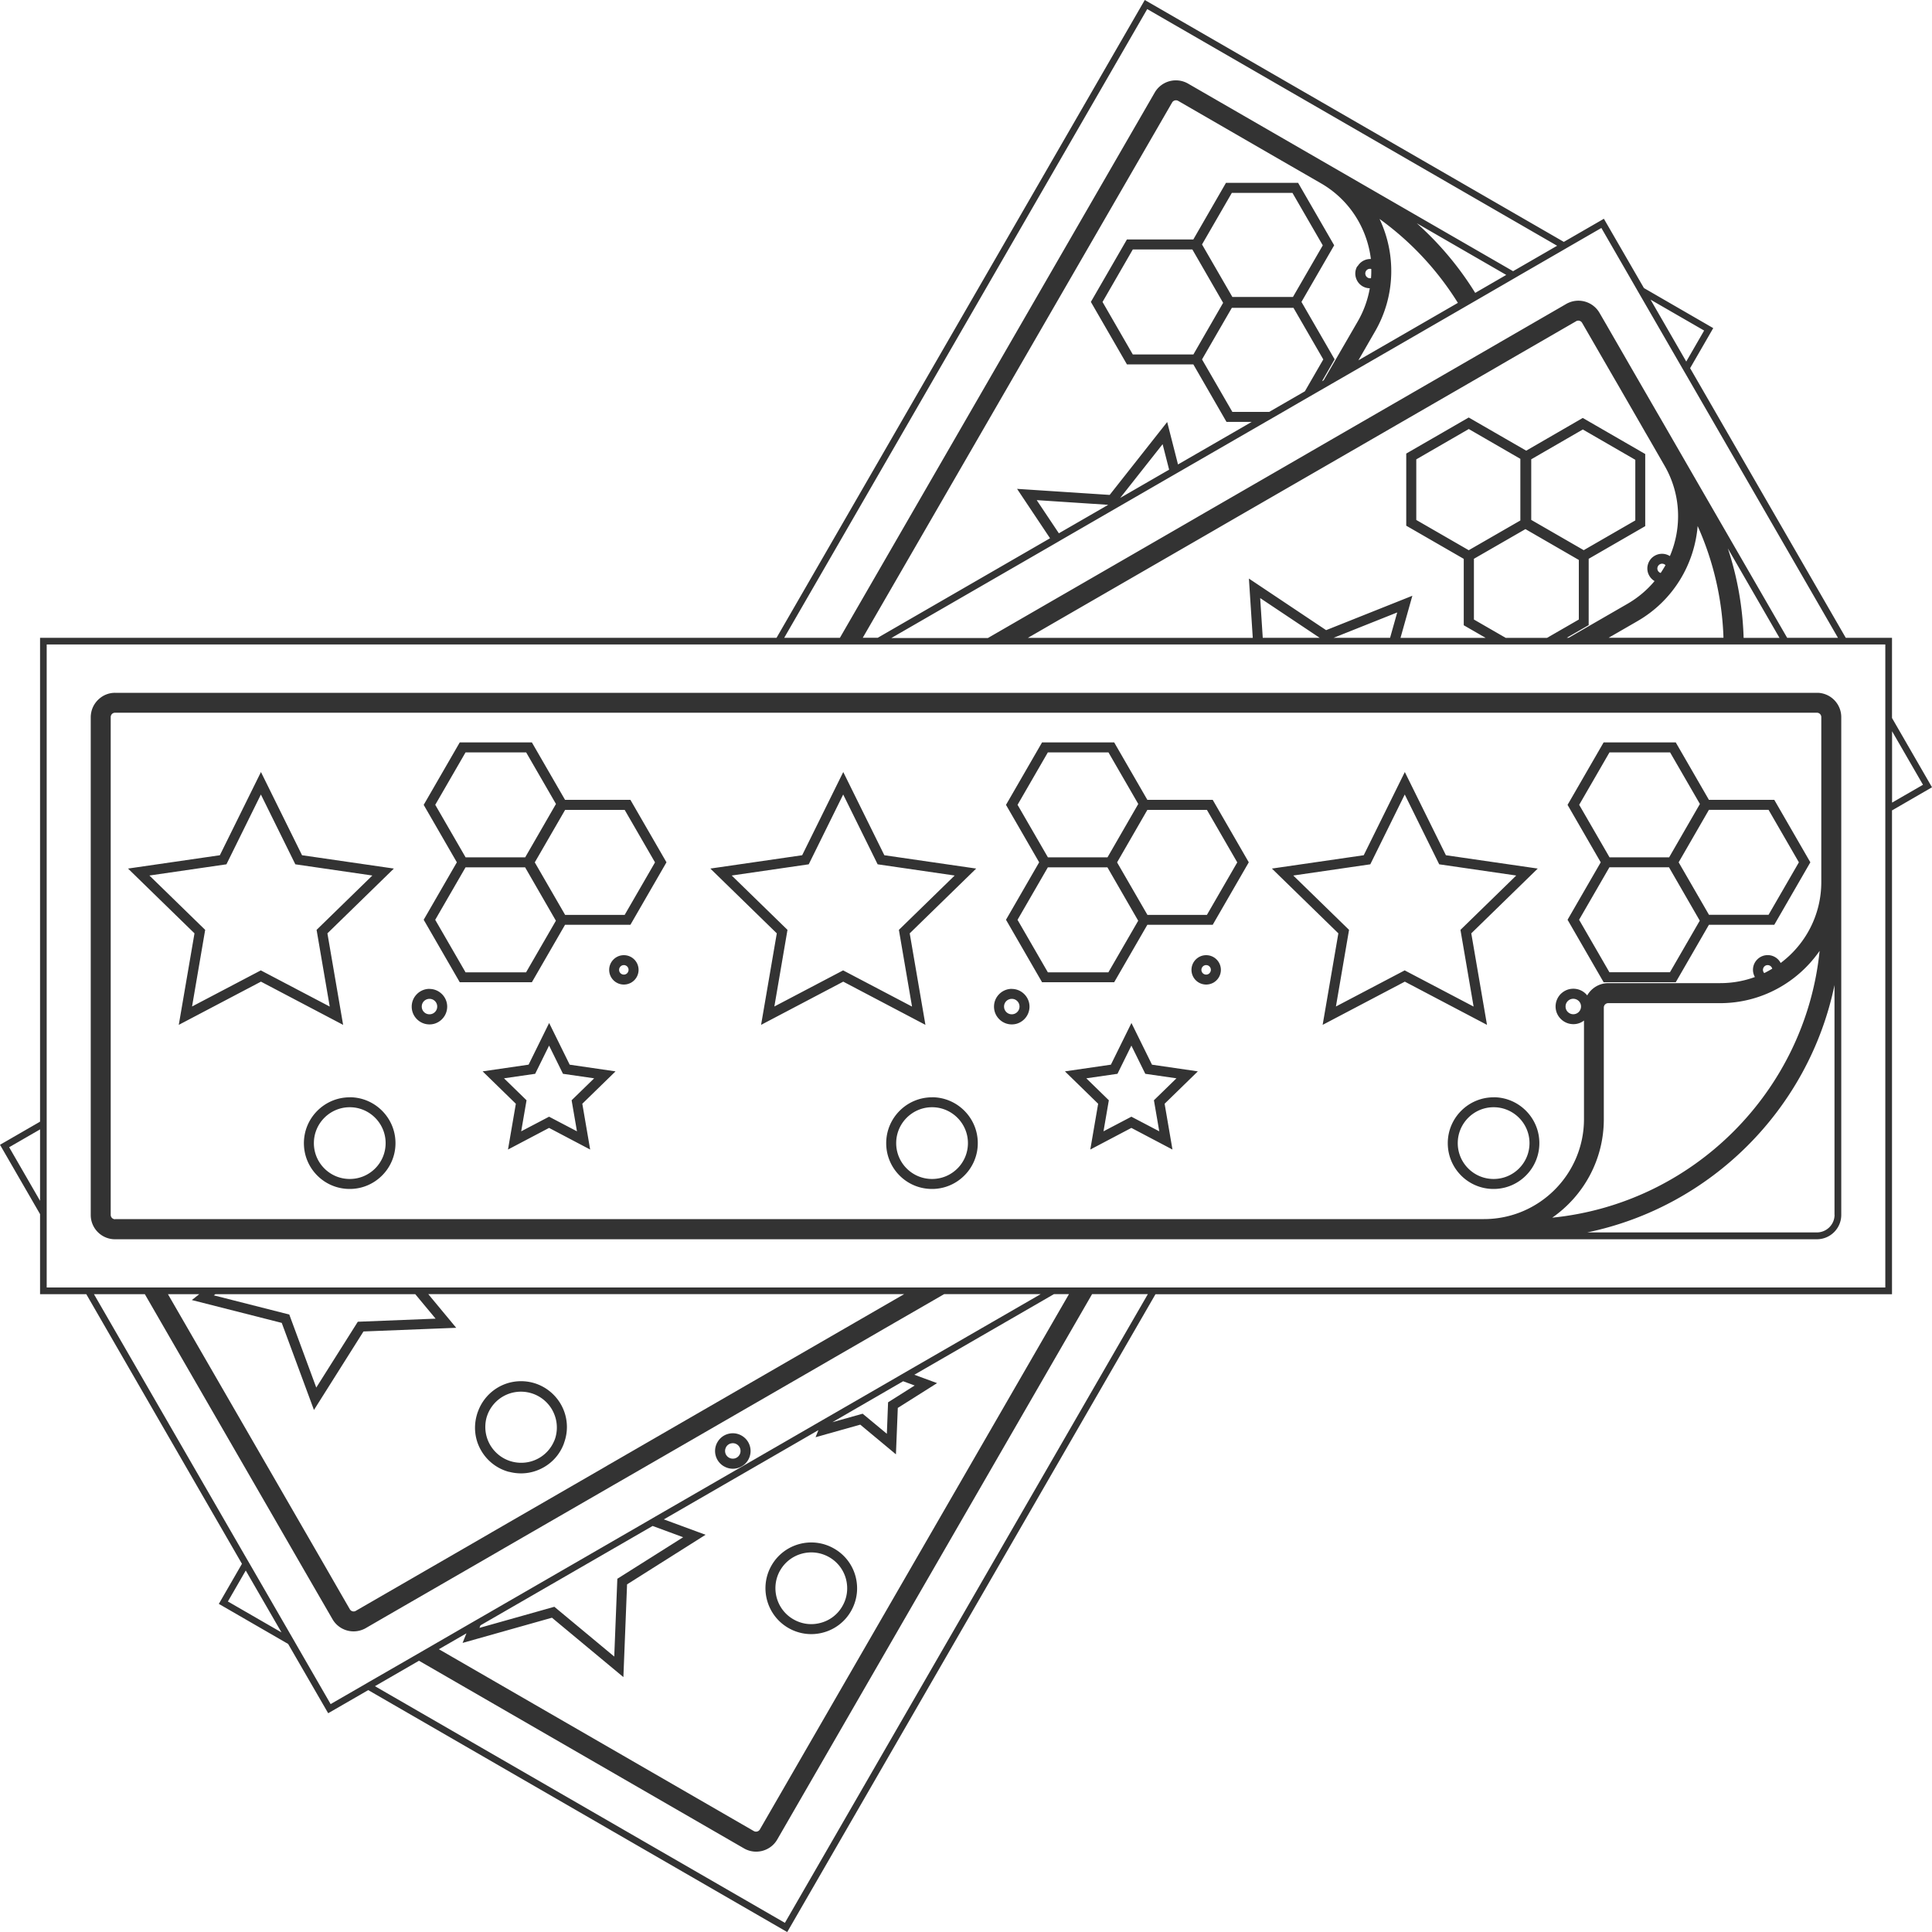 <svg xmlns="http://www.w3.org/2000/svg" id="Layer_1" viewBox="0 0 300 300"><defs><style>.cls-1{fill:#333}</style></defs><path d="m87.74 124.2-5.15-8.92h-11.2l-5.6 9.7 5.15 8.92-5.15 8.92 5.6 9.7h11.2l5.15-8.92h10.15l5.6-9.7-5.6-9.7H87.74Zm-20.16.78 4.71-8.15h9.41l4.63 8.01-4.78 8.29H72.3l-4.71-8.15Zm14.12 26h-9.41l-4.71-8.15 4.71-8.15h9.25l4.78 8.29-4.63 8.01Zm15.3-8.92h-9.25l-4.71-8.15 4.71-8.15H97l4.71 8.15-4.71 8.15ZM88.46 165.32l-3.19-6.47-3.19 6.47-7.14 1.04 5.16 5.03-1.22 7.11 6.38-3.36 6.38 3.36-1.22-7.11 5.16-5.03-7.14-1.04Zm1.13 10.35-4.33-2.27-4.33 2.27.83-4.82-3.5-3.41 4.84-.7 2.16-4.38 2.16 4.38 4.84.7-3.5 3.41.83 4.82ZM50.84 144.93l10.32-10.06-14.26-2.07-6.38-12.92-6.38 12.92-14.26 2.07 10.32 10.06-2.44 14.21 12.76-6.71 12.76 6.71-2.44-14.21ZM29.82 156.3l2.04-11.91-8.66-8.44 11.96-1.74 5.35-10.84 5.35 10.84 11.96 1.74-8.66 8.44 2.04 11.91-10.7-5.62-10.7 5.62ZM54.31 170.39c-3.92 0-7.12 3.19-7.12 7.12 0 1.9.74 3.69 2.08 5.03s3.13 2.08 5.03 2.08c1.27 0 2.48-.33 3.55-.95.54-.31 1.03-.69 1.48-1.14a7.072 7.072 0 0 0 2.08-5.03c0-3.92-3.19-7.12-7.12-7.12Zm3.94 11.05c-1.05 1.05-2.45 1.63-3.94 1.63s-2.89-.58-3.94-1.63a5.537 5.537 0 0 1-1.63-3.94c0-3.07 2.5-5.57 5.57-5.57 3.07 0 5.57 2.5 5.57 5.57 0 1.49-.58 2.89-1.63 3.94ZM79.05 228.54c1.84.49 3.75.24 5.4-.71a7.023 7.023 0 0 0 3.03-3.47c.04-.09.07-.18.1-.28.02-.05.04-.1.05-.15.26-.74.4-1.53.4-2.34 0-3.92-3.19-7.12-7.12-7.12-3.04 0-5.63 1.91-6.65 4.6-.03.09-.07.17-.1.26s-.06.17-.08.26c-.56 1.82-.4 3.87.63 5.64a7.105 7.105 0 0 0 4.32 3.32ZM75.59 220c.02-.05.03-.11.05-.16.02-.07.05-.14.08-.22a5.561 5.561 0 0 1 2.39-2.78 5.584 5.584 0 0 1 7.61 2.04c.74 1.29.94 2.79.56 4.22-.04.17-.1.33-.16.49 0 .02-.01.04-.02.05-.02.06-.05.12-.08.18a5.537 5.537 0 0 1-5.09 3.32c-1.49 0-2.89-.58-3.94-1.63a5.537 5.537 0 0 1-1.63-3.94c0-.55.08-1.08.23-1.59ZM96.87 148.32c-.61 0-1.18.24-1.61.67a2.279 2.279 0 0 0 1.61 3.89c.41 0 .8-.11 1.14-.3.17-.1.33-.22.48-.37a2.279 2.279 0 0 0-1.61-3.89Zm.52 2.8a.734.734 0 0 1-1.04-1.04c.05-.05.1-.09.15-.12.11-.06.23-.1.37-.1a.734.734 0 0 1 .52 1.25ZM66.69 153.55c-.73 0-1.43.29-1.95.81s-.81 1.21-.81 1.95.29 1.43.81 1.95 1.21.81 1.95.81c.5 0 .97-.13 1.37-.37a2.77 2.77 0 0 0 1.38-2.38c0-.74-.29-1.43-.81-1.95s-1.21-.81-1.95-.81Zm0 3.95c-.32 0-.62-.12-.85-.35-.23-.23-.35-.53-.35-.85a1.187 1.187 0 0 1 .6-1.04c.18-.1.39-.16.6-.16.32 0 .62.12.85.35s.35.53.35.85c0 .66-.54 1.2-1.2 1.2ZM178.16 124.2l-5.15-8.92h-11.2l-5.6 9.7 5.15 8.92-5.15 8.92 5.6 9.7h11.2l5.15-8.92h10.15l5.6-9.7-5.6-9.7h-10.15Zm-20.16.78 4.71-8.15h9.41l4.63 8.01-4.78 8.29h-9.25l-4.71-8.15Zm14.12 26h-9.41l-4.71-8.15 4.71-8.15h9.25l4.78 8.29-4.63 8.01Zm15.3-8.92h-9.25l-4.71-8.15 4.7-8.15h9.25l4.71 8.15-4.71 8.15ZM178.88 165.32l-3.19-6.47-3.19 6.47-7.14 1.04 5.16 5.03-1.22 7.11 6.38-3.36 6.38 3.36-1.22-7.11 5.16-5.03-7.14-1.04Zm1.13 10.35-4.33-2.27-4.33 2.27.83-4.82-3.5-3.41 4.84-.7 2.16-4.38 2.16 4.38 4.84.7-3.5 3.41.83 4.82ZM141.26 144.93l10.32-10.06-14.26-2.07-6.38-12.92-6.38 12.92-14.26 2.07 10.32 10.06-2.44 14.21 12.76-6.71 12.76 6.71-2.44-14.21Zm-21.02 11.37 2.04-11.91-8.66-8.44 11.96-1.74 5.35-10.84 5.35 10.84 11.96 1.74-8.66 8.44 2.04 11.91-10.7-5.62-10.7 5.62ZM144.73 170.39c-3.92 0-7.12 3.19-7.12 7.12 0 1.9.74 3.69 2.08 5.03s3.13 2.08 5.03 2.08c1.27 0 2.48-.33 3.55-.95.54-.31 1.03-.69 1.48-1.14a7.072 7.072 0 0 0 2.08-5.03c0-3.92-3.19-7.12-7.12-7.12Zm3.94 11.05c-1.05 1.05-2.45 1.63-3.94 1.63s-2.89-.58-3.94-1.63a5.537 5.537 0 0 1-1.63-3.94c0-3.07 2.5-5.57 5.57-5.57 3.07 0 5.57 2.5 5.57 5.57 0 1.49-.58 2.89-1.63 3.94ZM187.29 148.32c-.61 0-1.18.24-1.61.67a2.279 2.279 0 0 0 1.61 3.89c.41 0 .8-.11 1.14-.3.17-.1.33-.22.48-.37a2.279 2.279 0 0 0-1.61-3.89Zm.52 2.8a.734.734 0 0 1-1.04-1.04c.05-.05.1-.09.15-.12.11-.06.23-.1.37-.1a.734.734 0 0 1 .52 1.25ZM157.11 153.55c-.73 0-1.43.29-1.95.81s-.81 1.21-.81 1.95.29 1.43.81 1.95 1.21.81 1.95.81c.5 0 .97-.13 1.37-.37a2.77 2.77 0 0 0 1.38-2.38c0-.74-.29-1.43-.81-1.95s-1.21-.81-1.95-.81Zm0 3.95c-.32 0-.62-.12-.85-.35-.23-.23-.35-.53-.35-.85a1.187 1.187 0 0 1 .6-1.04c.18-.1.39-.16.6-.16.32 0 .62.12.85.35s.35.53.35.85c0 .66-.54 1.2-1.2 1.2ZM243.41 142.82l5.6 9.7h11.2l5.15-8.92h10.15l5.6-9.7-5.6-9.7h-10.15l-5.15-8.92h-11.2l-5.6 9.7 5.15 8.92-5.15 8.92Zm15.91 8.15h-9.41l-4.71-8.15 4.71-8.15h9.25l4.78 8.29-4.63 8.01Zm15.3-25.22 4.71 8.15-4.71 8.15h-9.25l-4.71-8.15 4.7-8.15h9.25Zm-29.41-.77 4.71-8.15h9.41l4.63 8.01-4.78 8.29h-9.25l-4.71-8.15ZM228.46 144.93l10.32-10.06-14.26-2.07-6.38-12.92-6.38 12.92-14.26 2.07 10.32 10.06-2.44 14.21 12.76-6.71 12.76 6.71-2.44-14.21Zm-21.02 11.37 2.04-11.91-8.66-8.44 11.96-1.74 5.35-10.84 5.35 10.84 11.96 1.74-8.66 8.44 2.04 11.91-10.7-5.62-10.7 5.62ZM231.93 170.39c-3.92 0-7.12 3.19-7.12 7.12 0 1.9.74 3.69 2.08 5.03a7.072 7.072 0 0 0 5.03 2.08c1.27 0 2.48-.33 3.55-.95.54-.31 1.03-.69 1.48-1.14a7.072 7.072 0 0 0 2.08-5.03c0-3.92-3.19-7.12-7.12-7.12Zm3.94 11.05c-1.05 1.05-2.45 1.63-3.94 1.63s-2.89-.58-3.94-1.63a5.537 5.537 0 0 1-1.63-3.94c0-3.07 2.5-5.57 5.57-5.57 3.07 0 5.57 2.5 5.57 5.57 0 1.49-.58 2.89-1.63 3.94ZM122.42 252.79a7.08 7.08 0 0 0 5.4.71 7.042 7.042 0 0 0 4.32-3.32c.63-1.1.95-2.31.95-3.54 0-.62-.08-1.24-.24-1.85a7.042 7.042 0 0 0-3.32-4.32c-3.4-1.97-7.76-.8-9.72 2.6-1.96 3.4-.79 7.76 2.61 9.72Zm-1.27-8.95c1.53-2.66 4.95-3.57 7.61-2.04a5.53 5.53 0 0 1 2.6 3.38c.38 1.44.19 2.94-.56 4.23a5.48 5.48 0 0 1-3.38 2.59c-1.44.39-2.94.19-4.23-.56-2.66-1.53-3.57-4.95-2.04-7.61ZM112.42 227.69c.64.37 1.38.47 2.09.28a2.758 2.758 0 0 0 2.04-2.65c0-.95-.49-1.88-1.38-2.39-.63-.37-1.38-.47-2.09-.28-.71.19-1.3.64-1.67 1.28-.37.63-.47 1.38-.28 2.09s.65 1.3 1.28 1.67Zm.33-2.99c.16-.28.42-.48.73-.56.31-.08.63-.04.91.12.57.33.77 1.07.44 1.64-.16.28-.42.48-.73.56-.31.08-.63.04-.91-.12s-.48-.42-.56-.73a1.1 1.1 0 0 1-.04-.31c0-.21.06-.41.16-.6Z" class="cls-1"/><path d="M293.79 99.04h-7.18l-24.17-41.87 3.59-6.22-10.76-6.22-6.22-10.76-6.22 3.59L177.76 0l-57.18 99.04H6.22v75.13L0 177.76l6.22 10.77v12.43h7.18l24.17 41.87-3.59 6.22 10.76 6.22 6.22 10.76 6.22-3.59 65.06 37.57 57.18-99.04h114.37v-75.13l6.21-3.59-6.21-10.76V99.05ZM6.22 186.46l-4.8-8.32 4.8-2.77v11.09ZM264.61 51.34l-2.77 4.8-5.54-9.61 8.32 4.8Zm-20.75-13.17 4.8-2.77 4.8 8.32 1.03 1.79 6.74 11.67.6 1.03 23.57 40.83h-7.89l-13.37-23.15-6.26-10.85-.6-1.03-4.34-7.51-.7-1.22-1.72-2.98-1.03-1.79-1.12-1.93a3.783 3.783 0 0 0-4.88-1.53c-.1.04-.19.09-.29.15l-.76.44-9.5 5.49-2.71 1.57-23.61 13.63-3.56 2.06-1.66.96-1.47.85-13.65 7.88-1.74 1.01-18.41 10.63-2.17 1.25-10.56 6.1h-14.99l25.26-14.58 1.34-.78L181.82 74l1.39-.8 13.26-7.65 2.69-1.55 2.43-1.41 2.69-1.55.26-.15 5.38-3.1 17.02-9.83 2.68-1.55 5.32-3.08 1.03-.6 6.84-3.95 1.03-.6Zm32.46 60.88h-5.57c-.14-4.66-.94-9.34-2.45-13.89l8.02 13.89Zm-47.47-12.27 4.08-2.35 3.94-2.27 8.29 4.79v9.25l-4.94 2.85h-6.41l-4.94-2.85v-9.41Zm-.78-1.34-8.15-4.7v-9.41l8.15-4.71 8.01 4.63v9.57l-3.94 2.27-4.08 2.35Zm9.7-14.12 8.01-4.63 8.15 4.71v9.41l-8.01 4.62-8.15-4.7v-9.41Zm8.92 25.76V86.77l8.78-5.07V70.5l-9.7-5.6-8.78 5.08-8.93-5.15-9.7 5.6v11.2l8.93 5.15v10.31l3.4 1.96h-13.22l1.84-6.54-13.39 5.34-11.99-8.01.6 9.21H159.6l2.5-1.44 2.16-1.25 24.06-13.89 1.74-1.01 12.51-7.22 2.41-1.39 1.63-.94 3.1-1.79 21.56-12.45 2.74-1.59 10.73-6.2c.32-.19.74-.08.93.25l4.88 8.45.6 1.03 3.73 6.47.59 1.03.6 1.03 2.4 4.17c2.57 4.45 2.71 9.64.83 14.04-.69-.44-1.6-.49-2.36-.05-.53.3-.9.8-1.06 1.38-.16.59-.08 1.21.23 1.73.2.35.49.63.81.82a15.793 15.793 0 0 1-4.19 3.52l-6.22 3.59-2.92 1.69h-.3l3.4-1.96Zm-29.73-1.98-1.11 3.94h-8.77l9.88-3.94Zm-12.04 3.94h-8.84l-.4-6.17 9.24 6.17Zm53.69-11.27c-.23.41-.48.81-.74 1.2a.725.725 0 0 1-.42-.33.73.73 0 0 1-.07-.56c.02-.06.04-.12.08-.18a.726.726 0 0 1 1.16-.14Zm-4.33 8.67c5.54-3.2 8.84-8.82 9.33-14.76a46.01 46.01 0 0 1 4.01 17.35h-17.83l4.49-2.59Zm-40.05-62.43c4.97 3.59 9.05 8.04 12.15 13.02l-15.45 8.92 2.59-4.49c3.2-5.54 3.25-12.06.7-17.45Zm5.77.66 13.89 8.02-4.82 2.79A49.036 49.036 0 0 0 220 34.67Zm-7.1 8.52c-.17.04-.36.02-.53-.08a.735.735 0 0 1-.34-.45.71.71 0 0 1 .07-.56c.17-.3.52-.42.83-.33.01.47 0 .94-.04 1.41Zm-2.14-1.85c-.31.53-.39 1.14-.23 1.73.16.59.53 1.08 1.06 1.39.35.2.73.3 1.11.3a15.61 15.61 0 0 1-1.87 5.15l-3.6 6.22-1.69 2.92-.26.15 1.96-3.4-5.15-8.92 5.08-8.79-5.6-9.7h-11.2l-5.07 8.79h-10.31l-5.6 9.7 5.6 9.7h10.31l5.15 8.93h3.92l-11.45 6.61-1.68-6.59-8.93 11.32-14.38-.94 5.12 7.67-26.75 15.45h-2.33l48.04-83.12c.19-.32.6-.43.93-.25l15.96 9.22 6.23 3.59c4.45 2.57 7.16 7 7.74 11.75a2.29 2.29 0 0 0-2.07 1.14Zm-20.83 5.68-2.27 3.94-2.35 4.08h-9.41l-4.7-8.15 4.7-8.15h9.25l4.78 8.29Zm-3.28-9.06 4.63-8.01h9.41l4.71 8.15-4.63 8.01h-9.41l-4.71-8.15ZM189 51.74l2.28-3.94h9.57l4.63 8.01-2.86 4.95-5.54 3.2h-5.72l-4.71-8.15 2.35-4.07Zm-7.46 21.19-7.6 4.39 6.59-8.35 1.01 3.96Zm-9.46 5.46-7.66 4.42-3.44-5.15 11.1.73Zm6.06-76.98 63.65 36.75-6.84 3.95-23.15-13.36-27.32-15.77a3.798 3.798 0 0 0-5.17 1.38l-48.89 84.68h-8.65l56.37-97.63ZM35.39 248.67l2.77-4.8 5.55 9.61-8.32-4.8Zm20.75 13.17-4.8 2.77-4.8-8.32-1.03-1.79-6.74-11.67-.6-1.03-23.58-40.84h7.9l19.63 34 .6 1.04 4.33 7.51 3.47 6 1.11 1.92a3.783 3.783 0 0 0 4.88 1.53c.1-.04.19-.09.29-.15l2.83-1.64 17.22-9.94 1.34-.78 15.75-9.09 1.4-.81 1.08-.62 30.23-17.45 2.97-1.72 5.58-3.22 2.05-1.19 9.36-5.4h14.99L140.72 213l-1.74 1.01-9.11 5.26-2.17 1.25-25.88 14.94-1.74 1.01-24.85 14.35-2.17 1.25-5.93 3.43-3.1 1.79-6.84 3.94-1.03.6Zm-12.39-56.42 5 13.52 7.69-12.19 14.4-.57-4.34-5.23h73.9l-45.86 26.48-1.39.81-16.68 9.63-1.34.78-18.6 10.74-1.28.74c-.32.19-.74.08-.93-.25l-1.53-2.65-2.15-3.74-1.79-3.1-4.33-7.5-.6-1.04-17.84-30.89h4.86l-1.15.91 13.97 3.55Zm-10.54-4.28.23-.18h31.04l3.16 3.8-12.08.48-6.45 10.22-4.19-11.34-11.72-2.98Zm52.51 50.07 11.08 9.21.57-14.4 12.19-7.7-6.48-2.39 24-13.86-.44 1.1 6.94-1.95 5.54 4.61.29-7.21 6.1-3.85-3.53-1.3 21.68-12.52h2.33l-48 83.13c-.19.32-.6.43-.93.25l-48.91-28.24 4.28-2.47-.6 1.49 13.87-3.91Zm-11.27 1.57.16-.4 26.73-15.43 4.74 1.75-10.22 6.45-.48 12.08-9.3-7.73-11.64 3.28Zm54.8-31.94 10.99-6.36 1.79.66-4.13 2.61-.19 4.89-3.76-3.12-4.7 1.32Zm-7.37 77.74-63.66-36.75 6.84-3.95 50.47 29.14c1.81 1.04 4.12.42 5.16-1.38l22.87-39.62 26.02-45.07h8.66l-56.36 97.63Zm170.89-98.66H7.25v-99.85h285.5v99.85Zm5.83-78.06-4.8 2.77v-11.08l4.8 8.31Z" class="cls-1"/><path d="M282.45 107.59c-.1-.01-.21-.01-.32-.01H17.87a3.7 3.7 0 0 0-2.4.87c-.65.54-1.13 1.3-1.3 2.16-.05.24-.08.5-.08.76v77.29c0 1.98 1.52 3.6 3.46 3.76.11.01.21.01.32.01h264.26c2.09 0 3.78-1.7 3.78-3.78v-77.29a3.78 3.78 0 0 0-3.46-3.77ZM17.87 189.32c-.38 0-.68-.3-.68-.68v-77.29c0-.38.3-.68.68-.68h264.26c.37 0 .68.3.68.68v25.61c0 5.14-2.48 9.71-6.31 12.57a2.267 2.267 0 0 0-2.02-1.22c-.61 0-1.18.24-1.61.67a2.262 2.262 0 0 0-.37 2.73c-1.68.62-3.5.95-5.39.95h-17.37c-1.4 0-2.63.77-3.28 1.91-.06-.08-.13-.16-.2-.23a2.735 2.735 0 0 0-1.95-.81c-.28 0-.56.04-.82.12-.38.12-.73.32-1.03.59-.03.02-.07.06-.1.09a2.795 2.795 0 0 0-.81 1.95c0 .73.29 1.43.81 1.94.52.52 1.21.81 1.95.81a2.652 2.652 0 0 0 1.65-.56v15.3c0 8.56-6.96 15.53-15.53 15.53H17.87Zm257.32-38.9c-.4.24-.81.47-1.24.68-.12-.13-.2-.31-.2-.5s.08-.38.21-.52c.04-.04.1-.09.15-.12.11-.06.23-.1.37-.1.34 0 .63.24.71.55Zm-29.69 5.87c0 .66-.54 1.2-1.2 1.2-.32 0-.62-.13-.85-.35-.23-.23-.35-.53-.35-.85a1.187 1.187 0 0 1 .6-1.04c.18-.11.38-.16.6-.16.32 0 .62.13.85.35.23.22.35.53.35.85Zm3.55 17.5h-1.65 1.64v-17.34c0-.37.3-.68.68-.68h17.37c6.4 0 12.06-3.22 15.46-8.12-2.23 21.84-19.67 39.24-41.52 41.43 4.84-3.37 8.01-8.96 8.01-15.29Zm35.82 14.84c0 1.51-1.23 2.74-2.75 2.74h-35.66c19.23-3.99 34.41-19.17 38.4-38.4v35.66Z" class="cls-1"/></svg>